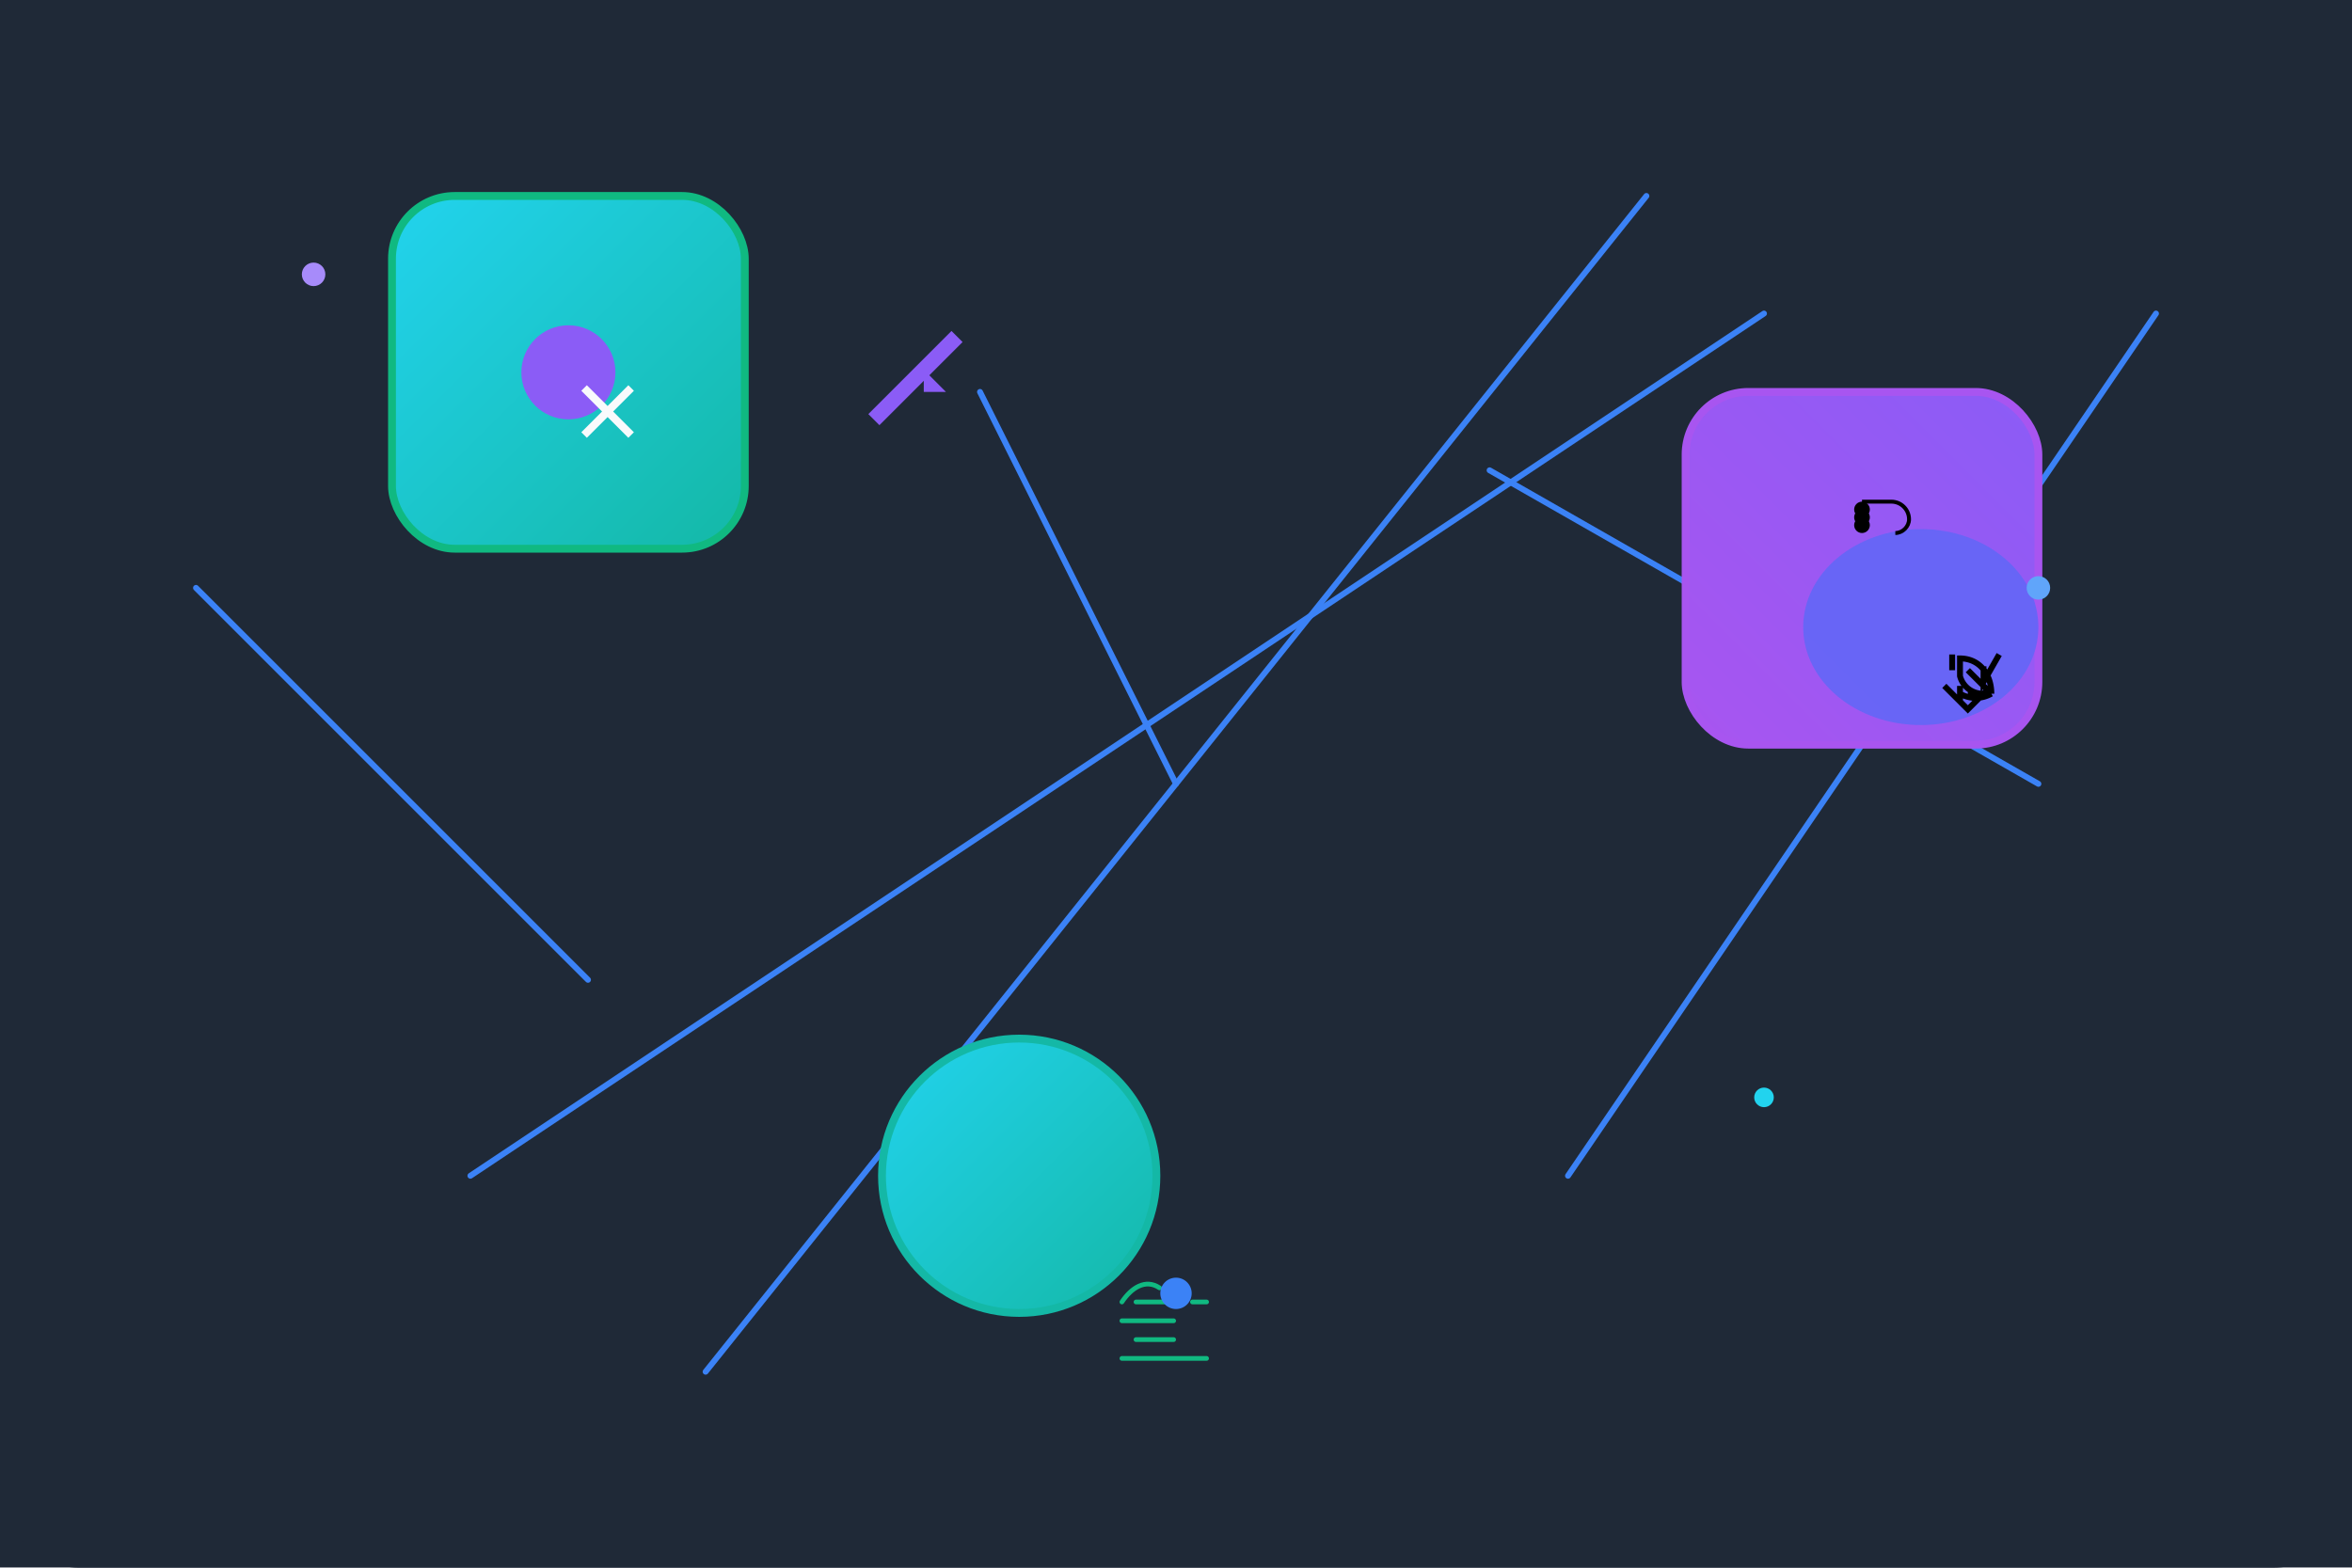 
<svg width="600" height="400" viewBox="0 0 600 400" fill="none" xmlns="http://www.w3.org/2000/svg">
  <defs>
    <linearGradient id="grad1" x1="0%" y1="0%" x2="100%" y2="100%">
      <stop offset="0%" stop-color="#22d3ee" />
      <stop offset="100%" stop-color="#14b8a6" />
    </linearGradient>
    <linearGradient id="grad2" x1="0%" y1="100%" x2="100%" y2="0%">
      <stop offset="0%" stop-color="#a855f0" />
      <stop offset="100%" stop-color="#8b5cf6" />
    </linearGradient>
    <filter id="glow" x="-50%" y="-50%" width="200%" height="200%">
      <feGaussianBlur stdDeviation="10" result="blur"/>
      <feMerge>
        <feMergeNode in="blur"/>
        <feMergeNode in="SourceGraphic"/>
      </feMerge>
    </filter>
  </defs>

  <g filter="url(#glow)">
    <!-- Background network lines -->
    <rect width="600" height="400" fill="#1f2937" />
    <g stroke="#3b82f6" stroke-width="1.5" stroke-linecap="round">
      <line x1="50" y1="150" x2="150" y2="250" />
      <line x1="550" y1="80" x2="400" y2="300" />
      <line x1="120" y1="300" x2="450" y2="80" />
      <line x1="300" y1="200" x2="250" y2="100" />
      <line x1="380" y1="120" x2="520" y2="200" />
      <line x1="180" y1="350" x2="420" y2="50" />
    </g>

    <!-- Collaboration nodes -->
    <rect x="100" y="50" rx="16" ry="16" width="90" height="90" fill="url(#grad1)" stroke="#10b981" stroke-width="2"/>
    <rect x="430" y="100" rx="16" ry="16" width="90" height="90" fill="url(#grad2)" stroke="#a855f0" stroke-width="2"/>
    <circle cx="260" cy="300" r="35" fill="url(#grad1)" stroke="#14b8a6" stroke-width="2"/>
    <ellipse cx="490" cy="160" rx="30" ry="25" fill="#6366F6" opacity="0.9"/>

    <!-- Icons inside nodes -->
    <g transform="translate(145,95)">
      <circle r="12" fill="#8b5cf6"/>
      <path d="M4 4L16 16M4 16L16 4" stroke="#f8fafc" stroke-width="2"/>
    </g>

    <g transform="translate(465,125)">
      <path d="M10 3H17.5C19.985 3 22 5.018 22 7.5C22 9.367 20.361 11 18.502 11" stroke="black" stroke-width="1"/>
      <circle cx="10" cy="5" r="2" fill="black"/>
      <circle cx="10" cy="7" r="2" fill="black"/>
      <circle cx="10" cy="9" r="2" fill="black"/>
    </g>

    <g transform="translate(285,325) scale(1.2)">
      <path d="M1 6C3 3 6 1 9 3M4 6H9M9 6H12M16 6H19M4 10H10M1 10H12M4 14H9M9 14H12M1 18H19" stroke="#10b981" stroke-linecap="round"/>
    </g>

    <g transform="translate(495,165)">
      <path d="M7 12L11 12M5 10V14M1 10L7 16L13 10M3 2L3 6M11 5L11 9L15 2M13 12C13 7.03 9.97 3 5 3L5 7.5A6 6 0 0011 12M13 12A8 8 0 015 12M13 12L7 6" stroke="black" stroke-width="1.5">
      </path>
    </g>

    <g class="arrow" transform="translate(230,100) rotate(-45)">
      <rect x="-10" y="-2" width="30" height="4" fill="#8b5cf6"/>
      <path d="m 8 0 -4 4 4 4" fill="#8b5cf6"/>
    </g>
  </g>

  <!-- Bottom gradient -->
  <rect width="600" height="40" y="360" rx="20" fill="#1F293780" transform="rotate(180 300 380)"/>

  <!-- Decorative particles -->
  <circle cx="80" cy="70" r="3" fill="#a78bfa"/>
  <circle cx="520" cy="150" r="3" fill="#60a5fa"/>
  <circle cx="300" cy="330" r="4" fill="#3b82f6"/>
  <circle cx="450" cy="280" r="2.5" fill="#22d3ee"/>
</svg>
